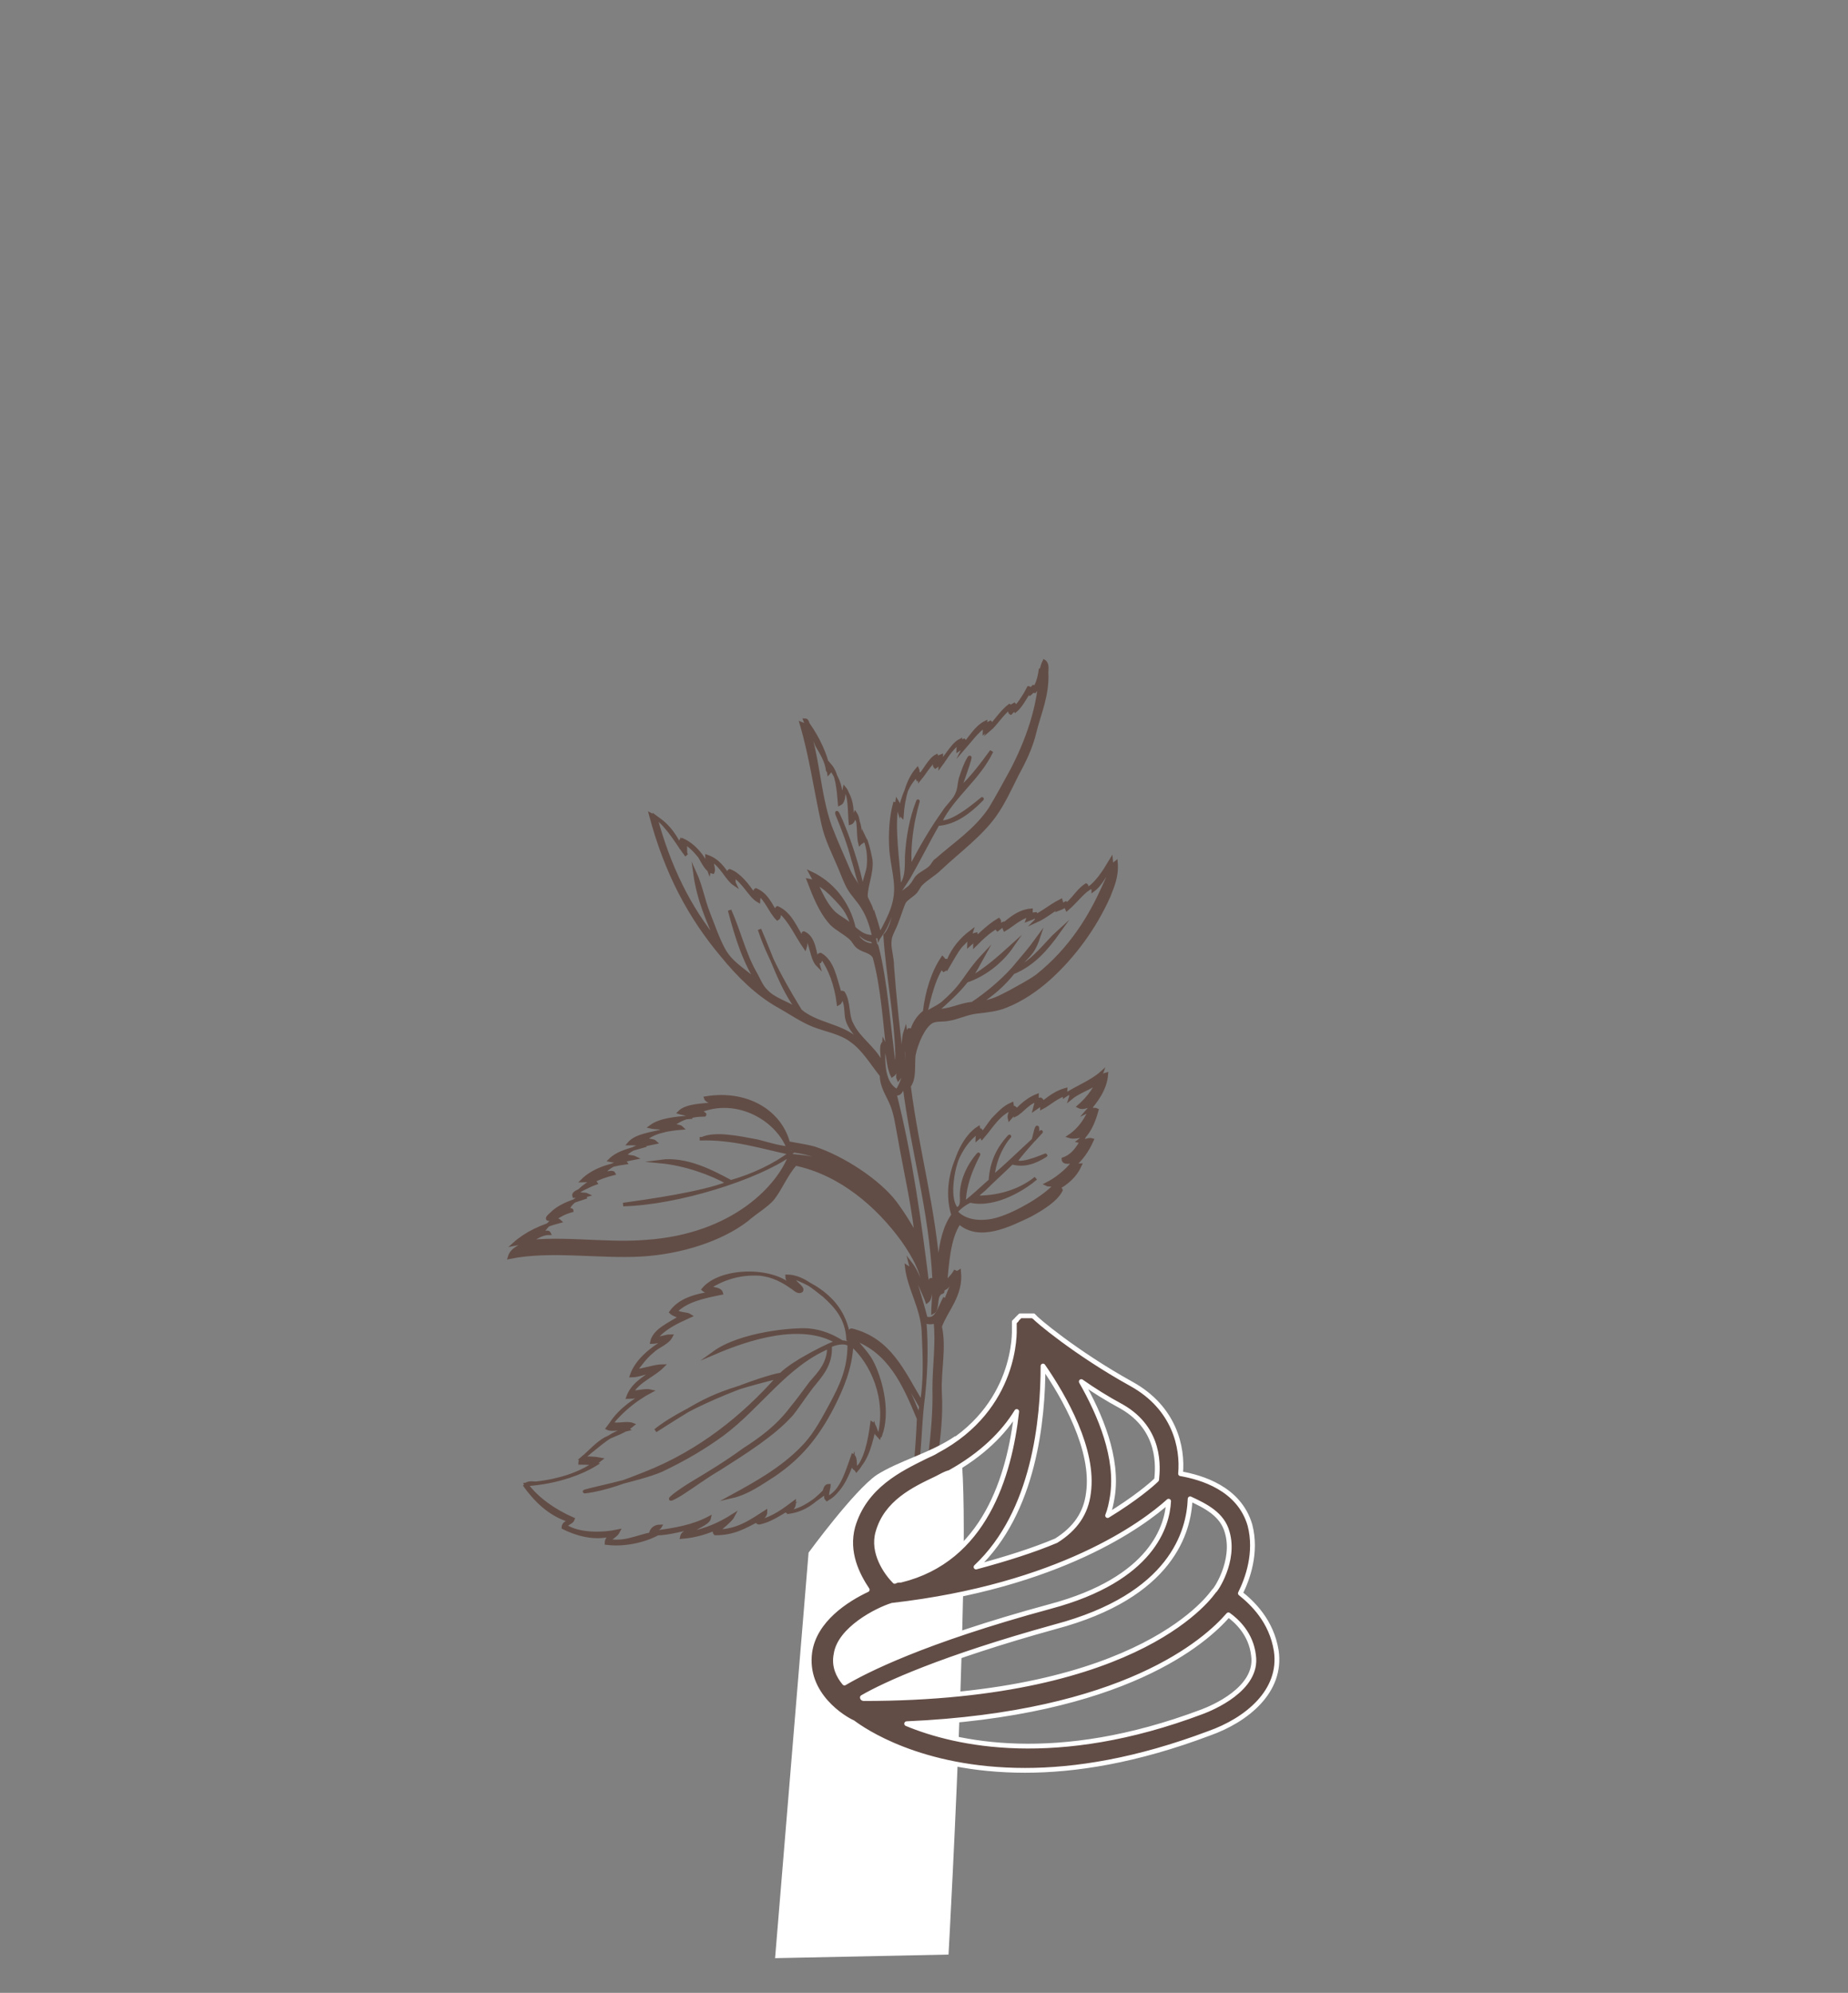 <?xml version="1.0" encoding="utf-8"?>
<!-- Generator: Adobe Illustrator 21.1.0, SVG Export Plug-In . SVG Version: 6.00 Build 0)  -->
<svg version="1.1" id="Livello_2" xmlns="http://www.w3.org/2000/svg" xmlns:xlink="http://www.w3.org/1999/xlink" x="0px" y="0px"
	 viewBox="0 0 154.5 166.6" style="enable-background:new 0 0 154.5 166.6;" xml:space="preserve">
<rect x="0" y="0" width="154.5" height="166.6" fill="#808080" stroke="none"/>
<style type="text/css">
	.st0{fill:#FFFFFF;stroke:#000000;stroke-miterlimit:10;}
	.st1{fill-rule:evenodd;clip-rule:evenodd;fill:#624D46;stroke:#624D46;stroke-width:0.294;stroke-miterlimit:10;}
	.st2{fill-rule:evenodd;clip-rule:evenodd;fill:#FFFFFF;}
	.st3{fill:#624D46;stroke:#FFFFFF;stroke-width:0.4;stroke-linecap:round;stroke-linejoin:round;stroke-miterlimit:10;}
</style>
<path class="st0" d="M-69.7,53.9"/>
<g>
	<path class="st1" d="M79.2,128.1c-1.3,1-2.5,2.2-2.9,3.9c0.4-0.2,0.5-1.1,1.1-1.2c-0.1,1.1-0.6,2.4-1.3,3.2
		c-0.7,6.1-1.9,11.7-2.9,17.6c-0.5,2.7-0.6,5.5-1.3,8.1c-0.8-0.1-1.1,0.7-1.6,1.1c-0.2-2.9,0.6-5.1,1.1-7.9c0.5-3,1-5.8,1.7-8.8
		c0.4-1.9,0.7-3.6,1.1-5.9c0.1-1,0.5-2.3,0.4-3c0-0.3-0.3-0.5-0.4-0.8c-0.3-0.8-0.2-1.8-0.4-2.7c-0.1-0.9-0.5-1.5-0.7-2.1
		c1.2,0.6,1.6,1.8,1.8,3.3c0.9-4.5,1.7-9.1,1.9-14.3c-1.2-2.9-2.4-5.6-5.4-6.7c0.5,0.7,1.2,1.3,1.6,2.2c0.7,1.5,1.3,4,0.6,5.9
		c-0.4,0-0.4-0.4-0.5-0.7c-0.3,1.3-0.6,2.7-1.5,3.5c-0.3,0-0.3-0.4-0.3-0.7c-0.5,1.3-1,2.6-2.2,3.2c-0.1-0.1,0-0.3-0.1-0.5
		c-0.8,0.5-1.7,1.4-3,1.6c-0.2,0-0.3-0.1-0.2-0.2c-0.7,0.4-1.4,0.9-2.3,1.1c-0.2,0-0.2-0.1-0.2-0.2c-1,0.5-1.9,1.1-3.5,1.1
		c-0.2-0.2,0.1-0.3,0.2-0.5c-0.9,0.4-1.8,0.7-3,0.8c0.1-0.5,0.6-0.4,0.9-0.8c-1.1,0.2-2.3,0.6-3.5,0.5c0.1-0.4,0.4-0.6,0.8-0.6
		c-0.1,0.2-0.4,0.2-0.5,0.5c1.7-0.2,3.3-0.5,4.6-1.2c-0.1,0.5-1.3,0.8-1.7,1.3c1.5-0.3,2.6-0.8,3.7-1.5c-0.2,0.4-0.9,0.9-1.3,1.3
		c1.7,0,2.9-0.9,4-1.6c0,0.4-0.4,0.5-0.5,0.8c1.2-0.3,2.1-1,2.9-1.6c0,0.5-0.3,0.5-0.4,0.8c1.3-0.2,2.1-0.9,2.9-1.7
		c0.1-0.2,0.1-0.5,0.4-0.5c0,0.2-0.2,0.6-0.1,1.1c1.2-0.7,1.6-2.2,2.1-3.6c0.3,0.2,0.1,0.9,0.3,1.2c0.8-0.9,1.1-2.4,1.3-3.9
		c0.3,0.2,0.3,0.8,0.6,1.1c0.8-3.2-0.6-6.2-2.3-7.7c-0.1,2-0.8,3.6-1.6,5.2c-1.3,2.5-2.7,4.2-4.9,5.7c-1.1,0.7-2.2,1.5-3.5,1.8
		c2.2-1.2,4.5-2.5,6.2-4.4c0.8-0.9,1.4-2,2.1-3.3c0.8-1.5,1.5-2.9,1.5-5c-0.4-0.3-1.2-0.1-1.6,0.1c0.1,1.6-0.8,2.5-1.6,3.5
		c-0.6,0.8-1.2,1.7-1.6,2.2c-1.5,1.7-3.9,3.2-6.1,4.6c-1.2,0.7-2.1,1.4-3.2,2.1c-1.5,0.9-0.8,0.2,0.8-0.8c1.5-0.9,3-1.8,4.5-2.9
		c1.4-0.9,2.8-1.9,4-3.5c0.5-0.6,1-1.3,1.6-2.1c0.7-0.8,1.5-1.6,1.5-3c-3.6,1.5-5.8,5-8.9,7.3c-1.5,1.1-3.2,2.1-5.1,3
		c-1.8,0.8-6.9,1.8-6.4,1.8c1.7-0.2,3.5-0.9,5-1.5c4.6-1.8,8.3-4.8,11.2-8.1c-5.6,1.4-6.2,1.9-10.3,4.5c2.7-2.2,9.1-4.5,10.5-4.7
		c1.1-1.1,4.4-2.7,4.7-2.7c-3-1.8-7.5-0.3-10.3,0.9c2.2-1.6,6.6-2,7.9-1.9c1.1,0.1,2,0.5,2.8,1c0.3,0,0.4,0.1,0.6,0.1
		c-0.2-3-2.2-4.6-4.6-5.5c-0.2,0.4,0.8,0.8,0.6,1.1c-0.3,0.2-0.6-0.2-0.8-0.3c-0.7-0.5-1.6-1-2.7-1.1c-1.7-0.1-3.1,0.4-4.2,1.1
		c0.2,0.2,0.9,0.1,1,0.5c-1.5,0.3-2.9,0.6-3.8,1.5c0.3,0.3,0.9,0.2,1.2,0.4c-1.1,0.5-2.2,1-2.9,1.9c0.5,0,0.8-0.2,1.3-0.2
		c-0.3,0.6-1.1,0.8-1.6,1.3c-0.6,0.5-1,1.1-1.4,1.6c0.6,0,1.6-0.4,2.3-0.4c-0.8,0.8-2,1.2-2.6,2.2c0.5,0,1.2-0.2,1.6-0.1
		c-1.3,0.7-2.5,1.5-3.3,2.7c0.5,0.2,1.3-0.1,1.8,0.1c-0.7,0.6-1.5,0.8-2.3,1.2c-0.7,0.4-1.3,1.1-1.9,1.6c0.5,0,1,0,1.5,0.1
		c-1.5,1.2-3.6,1.9-6.2,2.1c0.9,1.2,2.3,2.2,3.9,2.9c-0.1,0.3-0.5,0.3-0.6,0.6c1.1,0.7,3,0.7,4.4,0.4c-0.2,0.4-0.6,0.5-0.8,0.8
		c1.6,0.3,2.8-0.6,4.1-0.6c-1.1,0.6-2.8,1-4.3,0.8c0-0.4,0.3-0.5,0.4-0.7c-1.5,0.4-3-0.1-4-0.6c0-0.4,0.4-0.4,0.5-0.6
		c-1.7-0.5-2.9-1.8-3.7-2.9c0.2-0.3,0.6-0.2,0.9-0.2c1.9-0.2,3.7-0.8,5-1.6c-0.4-0.1-0.9-0.1-1.3-0.1c0-0.4,0.5-0.6,0.8-0.9
		c0.9-0.7,1.8-1.6,3.1-1.9c-0.4-0.2-1.2,0.1-1.6-0.1c0.8-1.1,1.8-2,2.9-2.7c-0.4,0-0.7,0.1-1.2,0.1c0.4-1.1,1.4-1.6,2.2-2.2
		c-0.7,0.1-1.3,0.4-1.9,0.4c0.4-1.2,1.6-2.2,2.8-2.9c-0.2-0.1-0.7,0.1-1.1,0.1c0.2-1,1.5-1.5,2.4-2.1c-0.2-0.1-0.6-0.2-0.8-0.4
		c0.7-1,2-1.4,3.5-1.6c-0.2-0.2-0.6-0.1-0.8-0.3c1.4-1.7,5.6-1.8,7.3-0.3c0.1-0.2-0.3-0.4-0.3-0.8c1.2,0,2.2,0.9,3.1,1.6
		c1,0.9,1.9,1.9,2,3.6c0.4-0.1,0.8-0.1,1.2,0.1c2.3,1,3.7,3.5,4.9,5.6c0.4-2.1,0.3-4.2,0.2-6.3c-0.1-2-1.2-3.6-1.4-5.4
		c0.8,0.5,1.1,1.5,1.5,2.4c0-1.8-0.9-3.3-1.8-4.6c-2.1-2.9-5.2-5.6-9-6.4c-0.8,0.9-1.2,2-1.9,2.9c-0.5,0.6-1.4,1.1-2.2,1.8
		c-2.1,1.6-5.4,2.7-8.8,2.9c-3.5,0.2-7.6-0.5-11,0.2c0.2-0.7,0.9-0.9,1.5-1.2c0.5-0.3,1.1-0.8,1.8-0.8c-0.1-0.2-0.5,0.1-0.5-0.2
		c0.6-0.8,1.3-1.4,2.4-1.7c0-0.1-0.3,0-0.3-0.2c0.3-0.6,0.9-0.9,1.6-1.1c-0.2-0.1-0.7,0-0.8-0.2c0.7-0.8,1.8-1.3,3-1.6
		c-0.1-0.2-0.7,0.1-0.8-0.1c0.2-0.3,0.7-0.6,1.1-0.8c0.4-0.2,1-0.3,1.5-0.4c-0.2-0.1-0.7-0.1-0.9-0.2c0.6-0.7,1.6-0.9,2.6-1.1
		c-0.2-0.2-0.7-0.1-0.8-0.3c0.7-0.6,1.8-0.8,3-0.9c-0.2-0.2-0.6-0.1-0.7-0.3c0.6-0.5,1.5-0.8,2.6-0.8c0.1-0.1-0.3-0.1-0.2-0.4
		c3.3-1.2,6.8,1.1,7.4,3.8c0.8,0.1,1.5,0.1,2.3,0.4c2.4,1,5,2.9,6.6,4.6c0.7,0.7,1.2,1.8,1.7,2.7c-0.2-3-1-6.3-1.5-9.2
		c-0.2-1-0.3-2-0.7-2.9c-0.3-0.7-0.8-1.4-0.8-2.3c-0.8-1-1.5-2.2-2.5-2.9c-0.9-0.7-2.2-0.9-3.2-1.3c-1-0.4-2-1.1-2.9-1.6
		c-1.8-1-3.4-2.6-4.7-4.2c-2.7-3.2-4.7-6.9-6-11.8c1.2,0.6,1.9,1.5,2.5,2.7c0.2-0.1-0.1-0.5,0.1-0.6c1,0.4,1.9,1.5,2.3,2.6
		c0.1-0.4-0.2-0.8-0.2-1.2c0.9,0.3,1.4,1,1.9,1.8c0.1-0.1-0.2-0.5,0-0.6c0.8,0.3,1.5,1.2,2.1,2.1c0.2-0.1-0.1-0.4,0.1-0.5
		c0.9,0.4,1.2,1.2,1.7,2c0.2-0.1-0.1-0.4,0.1-0.5c1.1,0.5,1.5,1.7,2.1,2.6c0.1-0.1,0-0.5,0.1-0.5c0.9,0.4,0.9,1.7,1.2,2.7
		c-0.6-0.6-0.5-1.9-1.1-2.4c0,0.4,0.1,0.6,0,0.9c-0.7-1-1.2-2.2-2.1-3c-0.1,0.1,0,0.5-0.2,0.6c-0.6-0.6-0.9-1.6-1.6-2.1
		c0.1,0.3,0,0.5,0,0.6c-0.7-0.4-1.2-1.6-2.1-2.1c0.1,0.3,0,0.5,0.1,0.7c-0.6-0.4-1.1-1.6-1.9-2c0,0.3,0.2,0.8,0.1,1
		c-0.5-0.1-0.8-0.8-1.1-1.3c-0.4-0.5-0.8-0.9-1.3-1.2c0.2,0.4,0,0.9,0.2,1.1c-0.7-0.9-1.5-2.4-2.6-3.2c1.1,4.1,2.8,7.6,5.2,10.5
		c-0.8-1.8-1.6-3.6-1.9-5.8c0.5,1.1,0.7,2.3,1.1,3.3c0.4,1,0.8,2.2,1.3,3.1c0.7,1.3,2.1,1.9,3,2.9c-1.2-1.7-1.9-3.9-2.5-6.2
		c0.8,1.8,1.2,3.6,2.1,5.2c0.3,0.5,0.5,1.1,0.9,1.5c0.7,0.8,1.8,1,2.8,1.7c-1.4-1.7-2.3-4.5-3.3-6.8c1,3.1,3.5,6.9,3.4,6.8
		c1.3,1.1,3.2,1.2,4.5,2.2c1,0.8,1.6,1.7,2.3,2.7c-0.3-0.8-1-1.4-1.5-2.1c-0.5-0.7-1.2-1.3-1.4-2.2c-0.1-0.6,0-1.2-0.4-1.8
		c-0.1,0.2-0.1,0.5-0.3,0.6c-0.2-1.6-0.7-2.9-1.4-3.9c-0.2,0,0,0.5-0.3,0.4c0-0.3,0-0.6,0.2-0.6c1,0.6,1.2,1.9,1.6,3.2
		c0.1,0.1,0.1-0.1,0.3,0c0.5,0.8,0.3,1.9,0.7,2.6c0.6,1.3,1.9,2,2.5,3.3c0.2-0.4-0.1-1.2,0.1-1.6c0.4,0.1,0.4,0.7,0.5,1.1
		c-0.3-2.6-0.5-5.9-1.2-8.4c-0.3-0.5-0.9-0.5-1.3-0.8c-0.3-0.2-0.4-0.5-0.6-0.7c-0.5-0.5-1.2-0.8-1.7-1.3c-0.9-1-1.4-2.3-1.9-3.6
		c1.1,0.2,2,1.2,2.8,2.1c0.6,0.7,0.8,1.5,1.2,2.4c0.2,0.5,0.8,1,1.6,0.9c-0.2-1.1-0.5-2.3-1.1-3.2c-0.3-0.5-0.8-1-1.1-1.5
		c-0.3-0.5-0.5-1.1-0.8-1.8c-0.5-1.2-1.1-2.3-1.4-3.7c-0.6-2.7-1-5.6-1.8-8.3c0.8,0.3,1,1.1,1.3,1.8c0.4,0.7,0.8,1.3,0.9,2.1
		c0.1,0.2,0.2-0.3,0.3-0.1c0.4,0.6,0.8,1.3,0.8,2.3c0.2,0,0-0.5,0.4-0.5c0.4,0.6,0.6,1.4,0.5,2.4c0.1,0.1,0.1-0.3,0.3-0.2
		c0.4,0.4,0.4,1.3,0.5,2.1c0,0.1,0.1-0.2,0.4-0.1c0.2,0.6,0.3,1.1,0.4,1.6c0.1,1.1-0.4,2.1-0.4,3c0.1,1.3,1,2.2,1.1,3.4
		c0.6-1.2,1.4-2.4,1.4-4c0-1-0.3-2.1-0.4-3.2c-0.1-1.4,0-2.8,0.3-3.9c0.3,0.1,0.3,0.4,0.4,0.7c0.3-1.3,0.7-2.5,1.6-3.2
		c0.2-0.1,0.1,0.2,0.1,0.4c0.5-0.6,1-1.6,1.8-1.9c0,0.3-0.1,0.5-0.1,0.8c0.6-0.8,1-1.7,2-2.1c0.1,0.1,0.1,0.4,0,0.6
		c0.7-0.8,1.2-1.6,2.2-2.1c0.2,0.2,0,0.4-0.1,0.6c0.6-0.5,1.2-1.6,2.1-2.1c0.1,0.1,0,0.3,0.1,0.5c0.6-0.5,0.9-1.4,1.5-2
		c0.1,0,0,0.4,0.1,0.4c0.5-0.6,0.4-1.7,0.8-2.5c0.3,0.2,0.2,0.7,0.2,0.9c0.1,1.9-0.6,3.4-1,5c-0.3,1.3-0.9,2.5-1.5,3.6
		c-0.6,1.2-1.1,2.3-1.8,3.3c-1.2,1.7-3,3-4.6,4.5c-0.5,0.5-1.1,0.8-1.6,1.3c-0.2,0.2-0.3,0.5-0.5,0.7c-0.3,0.3-0.7,0.5-0.9,0.8
		c-0.2,0.4-0.4,1.1-0.6,1.6c-0.2,0.6-0.6,1.2-0.6,1.6c-0.1,0.6,0.2,1.4,0.2,2.2c0.2,2.7,0.5,5.4,0.8,7.9c0.2-0.9,0.2-2,0.6-2.6
		c0.3,0,0.1,0.4,0.2,0.6c0.2-0.6,0.6-1.2,1.1-1.6c0.4-1.8,0.8-3.6,1.8-4.8c0.2,0,0.2,0.2,0.2,0.4c0.3-0.5,0.6-1.1,1-1.6
		c0.4-0.4,0.8-0.9,1.3-1c0.1,0.4-0.1,0.6-0.1,0.9c0.6-0.6,1.4-1.4,2.4-1.8c0.1,0.1,0,0.3,0.1,0.5c0.7-0.4,1.4-1.2,2.6-1.3
		c0.1,0.1,0.1,0.5,0,0.6c0.9-0.4,1.6-1.1,2.5-1.5c0.1,0.1,0,0.3,0.1,0.5c0.7-0.6,1.2-1.3,1.9-1.8c0.2,0,0.3,0,0.3,0.2
		c0.8-0.6,1.1-1.7,1.9-2.3c0.1,1.2-0.3,2-0.6,2.8c-1.2,2.7-3,5.1-5,6.9c-1,0.9-2.3,1.8-3.6,2.3c-0.7,0.3-1.6,0.4-2.5,0.5
		c-0.8,0.1-1.6,0.5-2.3,0.6c-0.5,0.1-1,0-1.4,0.2c-0.7,0.4-1.3,1.8-1.5,2.8c-0.1,0.9,0.1,1.9-0.4,2.6c0.7,5.5,2.1,10.2,2.5,16
		c0.2-1.8,0.4-3.7,1.3-4.9c-1.1-2.8,0.3-6.4,2.2-7.4c0.1,0.1,0,0.4,0.1,0.6c0.8-0.9,1.4-2.1,2.7-2.5c0.2,0.1,0.1,0.4,0.1,0.6
		c0.6-0.3,1.1-1.2,2.1-1.3c0.2,0.1,0.1,0.4,0.1,0.7c0.6-0.3,1.3-1,2.2-1.2c0.2,0,0.3,0.1,0.2,0.4c0.6-0.5,1.5-0.8,2.1-1.2
		c0.4-0.3,0.5-0.7,0.9-0.8c-0.1,1.3-0.9,2.3-1.6,3.1c0.2-0.1,0.6-0.2,0.8-0.1c-0.3,1.1-0.7,2-1.5,2.6c0.4,0.1,0.8-0.2,1.1-0.1
		c-0.4,0.9-0.9,1.6-1.6,2.2c0.3,0,0.4-0.1,0.6-0.1c-0.4,0.9-1.1,1.5-2,2c0,0.2,0.4-0.1,0.4,0.1c-0.4,0.8-1.5,1.5-2.6,2.1
		c-1.7,0.8-4.2,2.1-5.9,0.6c-0.9,1.3-1,3.4-1.2,5.5c0.4-0.2,0.7-1.1,1.2-1.4c0.2,2-1.1,3.2-1.6,4.6c0.4,1.8-0.1,3.7,0,5.6
		c0.2,3.6-0.8,7.1-0.9,10.4c0.7-1.5,1.4-2.8,2.5-3.9c-0.1,2.3-1.2,4.1-2.2,5.7 M76.7,65.1c-0.1-0.2,0.1-0.6,0-0.8
		c-0.8,0.9-1.2,2.4-1.3,3.9c-0.3-0.3-0.2-0.9-0.4-1.2c-0.4,2.4,0.1,4.9,0.2,7.2c0.6-0.7,0.6-1.4,0.6-2.6c0.1-1.7,0.4-3.2,0.9-4.5
		c0.3-0.8-0.9,2.4-0.6,5.5c0.8-1.6,1.8-3.3,2.8-4.7c0.3-0.5,0.9-1,1.1-1.5c0.2-0.4,0.2-0.9,0.3-1.3c0.2-0.6,0.4-1.2,0.7-1.7
		c0.3-0.5-0.3,1.2-0.8,2.6c1-0.9,1.9-2.1,2.7-3.2c-1.1,2.3-3.2,3.7-4.3,5.9c1.2,0.3,4.1-2.5,3.4-1.8c-0.9,0.9-2.1,1.9-3.6,2
		c-0.8,1.4-1.6,3-2.4,4.4c-0.3,0.5-0.6,0.9-0.9,1.4c-0.5,1.1-0.7,2.4-1.5,3.5c-0.2-0.5-0.3-1-0.5-1.6c-0.1,0.5,0.3,1,0.2,1.7
		c-1,0.1-1.4-0.3-1.9-0.7c-0.5-2.2-1.9-3.8-3.6-4.6c0.6,1.1,1,2.4,1.9,3.3c0.4,0.4,1.1,0.7,1.6,1.2c0.5,0.4,0.8,1,1.6,1.1
		c0.1,0.2,0.3,0.3,0.4,0.5c0.8,3.1,1,6.9,1.5,10.3c0.2-0.4,0.2-0.8,0.2-1.3c-0.1-3.2-0.8-6.7-1-9.9c0.8-0.9,0.7-2.4,1.3-3.4
		c0.2-0.3,0.7-0.5,0.9-0.8c0.2-0.2,0.3-0.5,0.5-0.7c0.3-0.3,0.8-0.5,1.1-0.8c0.2-0.2,0.3-0.5,0.5-0.6c1.6-1.4,3.3-2.5,4.5-4.3
		c0.6-1,1.2-2.1,1.8-3.2c1.2-2.3,2.4-5.4,2.4-8.5c-0.1,0.8-0.3,1.6-0.9,2.1c-0.1-0.1,0-0.5-0.1-0.5c-0.4,0.8-0.9,1.5-1.5,2.1
		c-0.2-0.1,0.1-0.5-0.1-0.6c-0.8,0.6-1.3,1.6-2.1,2.2c0-0.4,0.1-0.5,0.1-0.8c-1,0.5-1.5,1.8-2.3,2.3c0-0.3,0.2-0.5,0.2-0.8
		c-0.8,0.4-1.2,1.6-2.1,2.2c-0.2-0.2,0.2-0.7,0.1-0.9C77.7,63.5,77.3,64.5,76.7,65.1z M67.6,60.6c-0.1-0.1-0.1-0.4-0.3-0.4
		c1.1,2.8,1.1,6.1,2.1,8.9c0.5,1.3,1.1,2.6,1.6,3.8c0.6,1.2,1.7,2.2,1.9,3.6c0.1-0.7-0.6-1.3-0.7-2.2c0-0.6,0.3-1.2,0.4-1.8
		c0.1-0.9,0-1.8-0.4-2.6c0,0.2-0.1,0.4-0.3,0.6c-0.2-0.8,0-1.9-0.4-2.5c-0.1,0.2-0.1,0.7-0.4,0.8c-0.1-1,0-2.3-0.5-2.9
		c-0.1,0.4,0,1.1-0.4,1.3c-0.1-1.2-0.2-2.5-0.8-3.2c0,0.2,0,0.5-0.1,0.6C69.1,63.1,68.3,61.6,67.6,60.6z M92.2,74.3
		c0.3-0.7,0.8-1.5,0.7-2.4c-0.6,1-1.2,2-2.2,2.6c-0.2-0.2,0.3-0.4,0.1-0.5c-0.9,0.6-1.2,1.6-2.3,2c0.1-0.2,0.3-0.4,0.2-0.7
		c-1,0.5-1.7,1.2-2.8,1.6c0.1-0.3,0.3-0.4,0.3-0.8c-1.2,0.1-2,1-2.8,1.6c-0.2-0.2,0.3-0.6,0.1-0.8c-1,0.6-1.7,1.4-2.5,2.1
		c0-0.4,0.1-0.8,0.2-1.1c-0.8,0.6-1.5,1.4-1.9,2.4c-0.1,0.3,0,0.6-0.4,0.8c-0.2-0.2,0.2-0.7-0.1-1c-0.8,1.2-1.3,2.8-1.5,4.5
		c-0.7,0.5-1.2,1.5-1.2,2.5c0.3-0.9,0.8-1.9,1.5-2.5c0.5-0.3,1-0.5,1.4-0.9c1.7-1.5,1.7-2.2,3.2-3.8c-0.6,1.1-0.5,0.9-1.1,1.9
		c1.3-0.7,2.5-1.8,3.5-2.7c-0.9,1.3-2.3,2.4-3.8,2.9c-0.7,0.9-1.6,1.7-2.5,2.5c1.2,0,1.9-0.5,3-0.6c1.2-0.8,2.4-1.8,3.4-2.9
		c1-1.2,1.3-1.5,2.1-2.6c-0.5,1.5-1,1.5-1.8,2.6c1.5-0.7,2.5-2.2,3.5-3.1c-1,1.4-2.1,2.7-3.8,3.4c-0.8,1-1.7,1.8-2.8,2.5
		c1,0,1.8-0.5,2.6-0.9c0.7-0.4,1.5-0.8,2.2-1.3C89.6,79.3,91.2,76.5,92.2,74.3z M75.1,90.2c-0.1-0.2,0.1-0.9-0.1-1.2
		c-0.1,0.3-0.1,0.7-0.4,0.9c-0.4-0.8-0.3-1.9-0.7-2.7c-0.1,1.6-0.1,3.4,1.1,4c0.8-1.2,1-3.2,0.7-5C75.3,87.4,75.8,89.4,75.1,90.2z
		 M81.1,100.4c-2.3,1.1-2.6,3.9-2.7,7.3c0.4-0.2,0.2-0.8,0.2-1.2c0.1-1.9,0.4-4.1,1.4-5.1c0.8,0.8,2.2,0.9,3.5,0.5
		c1.6-0.5,3.8-1.8,4.7-2.8c-0.2-0.1-0.5,0-0.7-0.1c0.8-0.4,1.7-1.1,2.3-1.9c-0.2,0-0.9,0.2-0.9-0.2c0.9-0.3,1.4-1.2,1.8-2
		c-0.4,0.1-1,0.2-1.3,0.1c0.9-0.6,1.5-1.5,1.9-2.6c-0.4,0-0.7,0.3-1.1,0.1c0.8-0.7,1.5-1.6,1.9-2.8c-0.9,0.8-2.1,1.2-3.1,1.9
		c0-0.2,0.1-0.3,0.1-0.5c-1.1,0.3-1.7,1-2.6,1.6c0.1-0.4,0.2-0.6,0.2-1.1c-1,0.4-1.7,1.2-2.3,1.9c-0.1-0.4,0.3-0.7,0.2-1.2
		c-0.7,0.3-1.1,0.8-1.6,1.3c-0.4,0.5-0.8,1.2-1.3,1.6c0-0.3,0.2-0.5,0.1-0.9c-1.1,0.7-2,2.5-2.2,4.4c-0.1,0.8-0.1,1.9,0.4,2.4
		c0.4-0.2,0.4-0.5,0.4-0.9c-0.1-1.4,0.6-2.8,1.4-3.7c0.2-0.2-1.2,1.9-1.2,4.1c0.8-0.6,1.5-1.3,2.2-1.9c0.1-1.6,0.7-2.7,1.5-3.6
		c0.5-0.5-1.1,0.9-1.3,3.3c1.2-1,2.3-2.1,3.4-3.1c0.3-1.3,0.4-1.4,0.3-0.3c1.2-1.3-1.1,1.1-1.8,2.1c0.6,0.4,2.8-0.7,2.5-0.5
		c-0.8,0.5-1.7,0.9-2.8,0.6c-0.7,0.7-1.6,1.5-2.3,2.2c-0.2,0.2-0.7,0.5-0.6,0.7c2.1,0,3.8-0.7,4.9-1.6
		C85.8,99.2,83.3,100.9,81.1,100.4z M74.8,91.4c1.3,5.1,2.1,10.7,2.8,16.5c0-0.3,0.1-0.6,0.2-0.9c0.2-0.1,0.3,0.3,0.3,0
		c-0.3-6-1.8-10.7-2.5-16.3C75.4,91,75.3,91.6,74.8,91.4z M63.3,95.4c0.8,0.2,1.7,0.5,2.7,0.6c-0.5-2.9-3.4-4.8-7-4.2
		c0.1,0.3,0.6,0.3,0.8,0.5c-1.1,0.1-2.4,0.1-3,0.7c0.3,0.1,0.8,0.1,0.9,0.4c-1.2,0.1-2.5,0.2-3.3,0.8c0.4,0.1,1,0,1.2,0.3
		c-1.1,0.3-2.4,0.4-3,1.1c0.4,0,1,0,1.2,0.2c-1,0.3-2.1,0.5-2.8,1.2c0.4,0.1,1.1-0.1,1.3,0.2c-1.5,0.2-2.8,0.7-3.6,1.5
		c0.4,0,0.9-0.1,1.1,0.2c-0.3,0.1-0.7,0.3-1.1,0.5c-0.3,0.2-0.8,0.3-0.7,0.6c0.3,0,0.8-0.1,0.9,0.1c-0.9,0.3-1.9,0.6-2.6,1.2
		c-0.2,0.2-0.6,0.5-0.5,0.6c0.3,0.1,0.8,0,1,0.2c-1.5,0.4-2.8,1-3.8,1.9c3.4-0.7,7.4,0.1,11-0.2c7.4-0.5,11.2-4.7,12.1-7.3
		c-2.8,2-9.5,4.1-14,4.2c2.1-0.3,6.5-0.9,8.8-1.8c-1.4-0.8-3.6-1.6-5.7-1.8c2.2-0.3,4.4,0.9,5.9,1.7c1.8-0.5,3.7-1.4,5-2.4
		c-2.4-0.5-4.8-1.3-7.6-1.2c0.1,0,0.1,0,0.2,0C59.8,94.7,61.7,95.1,63.3,95.4z M66.3,96.2c1.7,0.2,2.9,0.8,4,1.5
		c2.9,1.8,5.2,4.4,6.7,7.4c0-0.3,0-0.6-0.1-1c-0.3-1-1.5-2.8-2.1-3.6c-1.4-1.8-4.3-3.7-6.7-4.5c-0.7-0.2-1.5-0.3-2-0.4
		C66.1,96,66.3,96,66.3,96.2z M79.9,106.2c-0.3,0.7-1,0.9-1.1,1.8c-0.1,0.1-0.3,0-0.3,0.2c-0.3,0.3-0.1,1.3-0.5,1.5
		c0-0.7,0.2-1.7-0.1-2.4c-0.2,0.4,0,1.2-0.4,1.5c-0.4-1.1-0.7-2.3-1.4-3.2c0.4,1.6,0.9,3,1.3,4.6c0.9,0.3,1.1-0.8,1.6-1.7
		 M74.3,134.2c0.1,0.4,0.4,0.6,0.4,0.9c0.1,0.9-0.3,2.2-0.4,3.2c-0.5,3.3-1.1,6.4-1.8,9.3c-0.5,2.1-0.7,4.2-1.1,6.2
		c-0.4,2.1-1.1,4.1-1,6.4c0.3-0.2,0.7-0.8,1.3-0.8c0.8-4.2,1.5-8.4,2.1-12.5c0.7-4.2,1.7-8.3,2.1-12.6c-0.2-0.2-0.3,0.6-0.6,0.4
		c0.4-1.1,0.7-2.4,1-3.6c0.1-0.5,0.1-1,0.2-1.3c0.1-0.3,0.4-0.5,0.5-0.8c0.1-0.2,0-0.5,0-0.8c0-0.5,0.2-0.9,0.2-1.3
		c0.2-3.3,1-7.2,0.9-10.8c0-1.9,0.3-3.8,0.1-5.6c-0.4,0.1-0.7,0.1-0.9-0.1c0.2,2.3,0.1,4.8-0.2,7.1c-0.2,1.9-0.2,3.8-0.5,5.5
		c-0.4,2.7-0.9,5.3-1.2,7.7c-0.1,0.9-0.3,1.8-0.4,2.6c0,0.5,0.1,1.3-0.3,1.6c0.1-1.9-0.2-4.1-1.2-4.9
		C74.2,131.2,73.9,133.1,74.3,134.2z M77,117.2c-1.5-2.5-2.6-5.2-5.8-6c-0.1,0-0.1,0.1-0.2,0.1c0.1,0.5,0.4,0.3,0.8,0.5
		c0.6,0.3,1.6,1,2.1,1.5c1.4,1.3,2.1,3.1,2.9,5C77,117.9,77,117.5,77,117.2z M77.3,128.5c1.1-1.5,2.1-3.4,2.4-5.4
		C78.6,124.5,77.5,126.3,77.3,128.5z M78,128.4c-0.8,0.7-1.4,1.2-1.3,2.1 M75.8,134.1c0.6-0.7,1.2-1.8,1.3-2.8
		C76.5,132.1,75.9,133.2,75.8,134.1z"/>
	<path class="st1" d="M72.1,74.3c-0.4-0.8-0.5-1.6-0.8-2.5c-0.3-1.2-0.8-2.5-1.3-3.7C69.7,67.1,71.4,70.8,72.1,74.3z"/>
</g>
<path class="st2" d="M64.8,163.7l2.8-33.9c0,0,3.8-5.2,5.7-6.5c1.9-1.2,4.4-1.8,6.5-3.2c2-1.4-0.5,43.3-0.5,43.3L64.8,163.7z"/>
<path class="st3" d="M106.7,138c-0.4-2.5-2-4-3-4.8c0.6-1.2,1.4-3.4,0.8-5.7c-0.9-3.1-4.1-4-5.8-4.3c0.2-2.2-0.5-5.5-4.1-7.5
	c-4.7-2.6-8.1-5.5-8.1-5.6c0,0,0,0,0,0c0,0-0.1,0-0.1-0.1c0,0,0,0-0.1,0c0,0,0,0-0.1,0c0,0-0.1,0-0.1,0c0,0-0.1,0-0.1,0
	c0,0-0.1,0-0.1,0c0,0-0.1,0-0.1,0c0,0,0,0-0.1,0c0,0,0,0-0.1,0c0,0,0,0,0,0c0,0-0.1,0-0.1,0c0,0-0.1,0-0.1,0c0,0-0.1,0-0.1,0
	c0,0,0,0,0,0c0,0,0,0-0.1,0.1c0,0,0,0-0.1,0.1c0,0,0,0,0,0c0,0,0,0,0,0c0,0-0.1,0.1-0.1,0.1c0,0,0,0.1-0.1,0.1c0,0,0,0.1-0.1,0.1
	c0,0,0,0.1,0,0.1c0,0,0,0,0,0.1c0,0,0,0,0,0.1c0,0,0,0.1,0,0.1c0,0,0,0.1,0,0.1c0,0,0,0,0,0.1c0,0.1,0.3,6.6-6.5,10.2
	c-0.3,0.2-0.6,0.3-1,0.5c-2,1-5,2.4-6,5.8c-0.6,2.2,0.4,4.1,1.2,5.3c-1.7,0.8-4.4,2.5-4.8,5.2c-0.5,3.6,2.9,5.6,3.6,5.9
	c0.8,0.6,5.6,4,14.4,4c4.2,0,9.3-0.8,15.4-3.1C104.2,143.8,107.2,141.4,106.7,138z M102.6,128.1c0.7,2.4-1,4.9-1.1,4.9c0,0,0,0,0,0
	c0,0,0,0,0,0c-0.1,0.1-5.8,9-29.3,9c0,0-0.1,0-0.1-0.1c1.9-1.1,6.7-3.3,16.1-5.9c9.8-2.6,11.2-8,11.3-10.7
	C100.8,125.9,102.2,126.6,102.6,128.1z M96.7,123.7c-0.4,0.4-1.8,1.6-4.1,3c0.2-0.5,0.3-1,0.4-1.6c0.5-3.2-1-6.8-2.6-9.6
	c1,0.7,2.1,1.4,3.4,2.1C97.1,119.5,96.8,122.7,96.7,123.7z M91,124.8c-0.2,1.7-1.1,3-2.7,4c-1.9,0.8-4.1,1.5-6.7,2.2
	c4.9-4.6,5.6-12.4,5.6-16.8C89,116.8,91.5,121.2,91,124.8z M73.4,128.1c0.7-2.5,3-3.6,4.9-4.5c0.4-0.2,0.7-0.4,1.1-0.5
	c2.7-1.5,4.5-3.3,5.6-5.1c-0.6,5.4-2.7,12.4-9.7,14.1c-0.2,0-0.3,0-0.5,0.1C74.1,131.5,72.9,129.8,73.4,128.1z M69.9,138.3
	c0.3-2.1,3.4-3.7,4.7-4.1c14-1.6,21-6.8,23.1-8.7c-0.1,2-1.3,6.5-9.9,8.8c-10.7,2.9-15.5,5.4-17.2,6.4
	C70.1,140.1,69.7,139.3,69.9,138.3z M100.5,143.1c-12.2,4.6-20.6,2.7-24.7,1c18.2-0.8,25-6.9,26.9-9.1c0.7,0.5,1.9,1.6,2.1,3.4
	C105.2,141.2,101.3,142.8,100.5,143.1z"/>
</svg>
